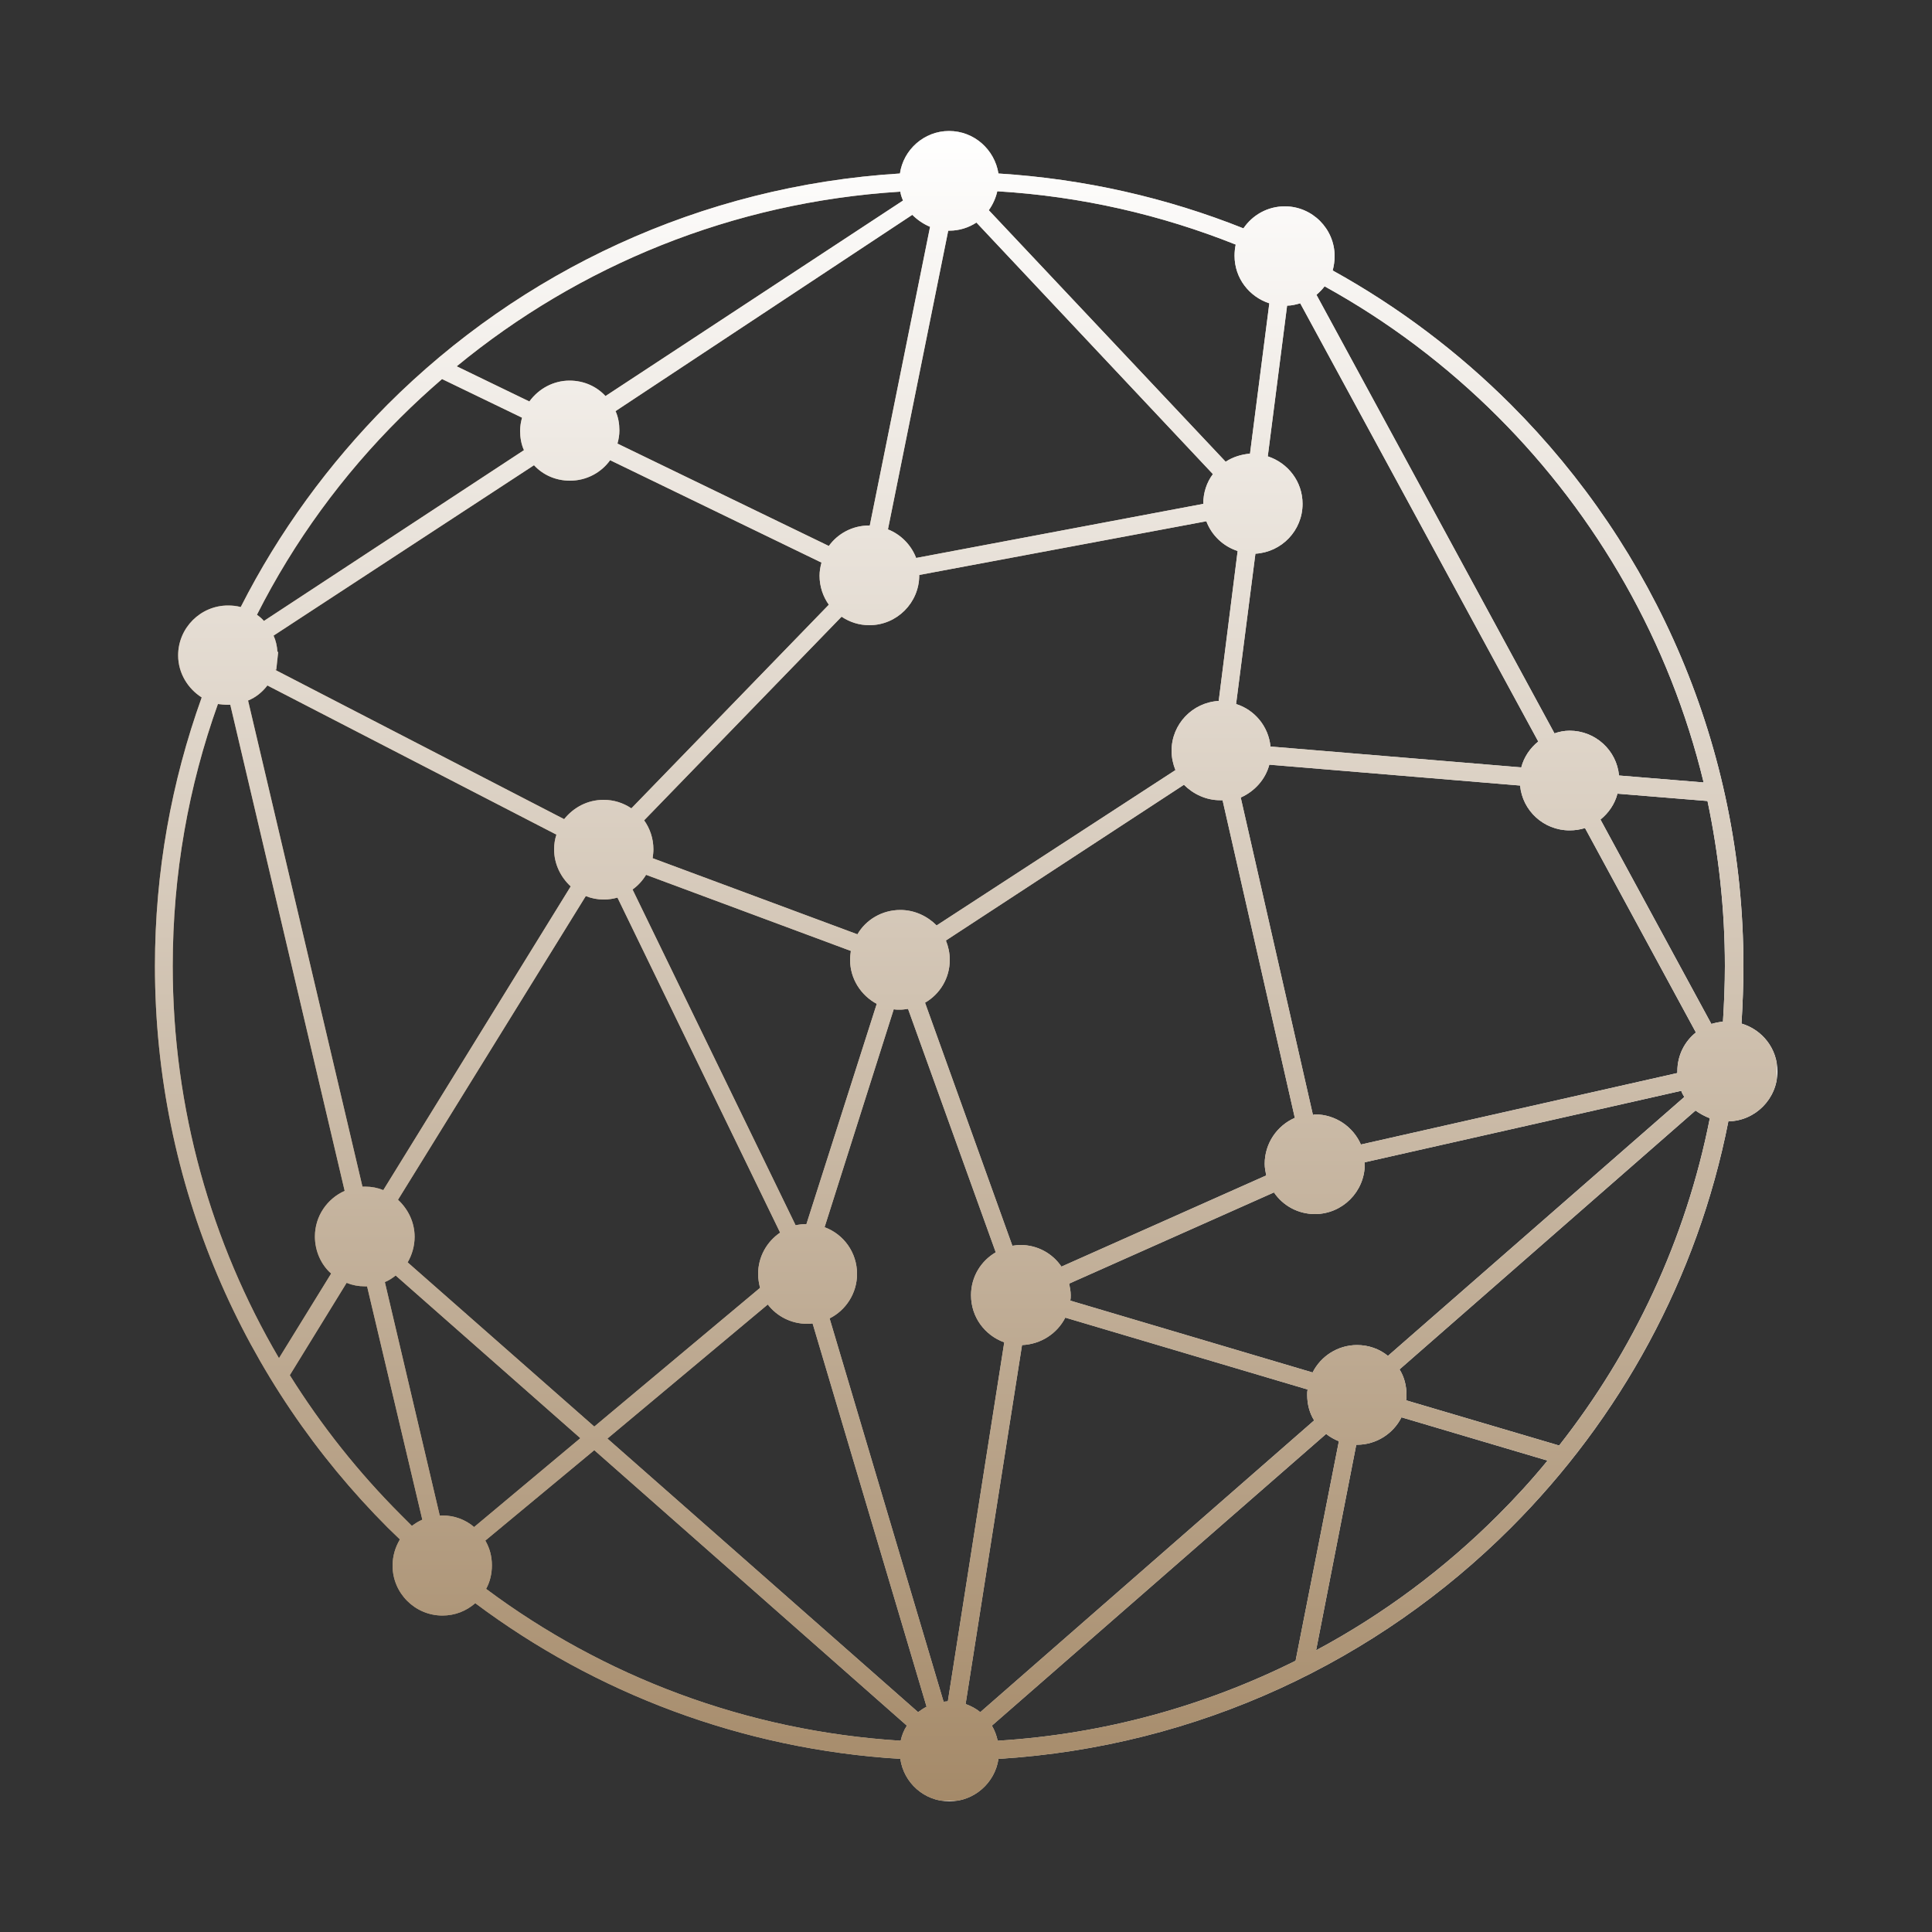 <?xml version="1.0" encoding="utf-8"?>
<!-- Generator: Adobe Illustrator 24.3.0, SVG Export Plug-In . SVG Version: 6.00 Build 0)  -->
<svg version="1.1" id="Layer_1" xmlns="http://www.w3.org/2000/svg" xmlns:xlink="http://www.w3.org/1999/xlink" x="0px" y="0px"
	 viewBox="0 0 50 50" style="enable-background:new 0 0 50 50;" xml:space="preserve">
<rect x="0" y="0" width="50" height="50" fill="#333333" stroke="none"/>
<style type="text/css">
	.st0{fill:#303030;}
	.st1{fill:#D4AF37;}
	.st2{fill:#DAA520;}
	.st3{fill-rule:evenodd;clip-rule:evenodd;fill:#DAA520;}
	.st4{fill:#FFFFFF;}
	.st5{fill:url(#SVGID_1_);}
	.st6{fill:none;stroke:#000000;stroke-width:0.25;stroke-miterlimit:10;}
	.st7{fill:#123133;}
	.st8{clip-path:url(#SVGID_4_);fill:url(#SVGID_5_);}
	.st9{fill:#1E4F4F;}
	.st10{clip-path:url(#SVGID_8_);fill:url(#SVGID_9_);}
	.st11{clip-path:url(#SVGID_12_);fill:url(#SVGID_13_);}
	.st12{fill:#1B4647;}
	.st13{fill:#A58A69;}
	.st14{clip-path:url(#SVGID_16_);fill:url(#SVGID_17_);}
	.st15{clip-path:url(#SVGID_20_);fill:url(#SVGID_21_);}
	.st16{clip-path:url(#SVGID_24_);fill:url(#SVGID_25_);}
</style>
<g>
	<defs>
		<path id="SVGID_22_" d="M12.56,39.87c0.11,0.19,0.17,0.4,0.17,0.64c0,0.22-0.05,0.43-0.15,0.61c3.03,2.26,6.72,3.68,10.73,3.93
			c0.03-0.14,0.08-0.27,0.16-0.39l-8.09-7.13L12.56,39.87z M34.01,36.76c-0.12-0.19-0.18-0.42-0.18-0.66c0-0.05,0-0.09,0.01-0.14
			l-6.27-1.86c-0.21,0.41-0.63,0.69-1.12,0.71l-1.46,9.29c0.14,0.05,0.27,0.12,0.38,0.21L34.01,36.76z M34.65,37.3
			c-0.12-0.05-0.23-0.11-0.33-0.19l-8.65,7.55c0.07,0.12,0.12,0.25,0.15,0.39c2.76-0.17,5.36-0.9,7.71-2.07L34.65,37.3z
			 M36.27,36.68c-0.21,0.42-0.65,0.71-1.15,0.71c-0.01,0-0.01,0-0.02,0l-1.04,5.32c1.74-0.93,3.33-2.12,4.71-3.5
			c0.45-0.45,0.88-0.92,1.28-1.41L36.27,36.68z M36.22,35.44c0.12,0.19,0.18,0.42,0.18,0.66c0,0.05,0,0.09-0.01,0.14l3.96,1.17
			c1.91-2.43,3.28-5.32,3.9-8.47c-0.13-0.05-0.26-0.12-0.37-0.2L36.22,35.44z M21.03,34.25c-0.05,0.01-0.09,0.01-0.14,0.01
			c-0.42,0-0.79-0.2-1.02-0.5l-4.15,3.47l8.04,7.08c0.07-0.05,0.14-0.1,0.22-0.14L21.03,34.25z M9.5,33.29c-0.02,0-0.04,0-0.06,0
			c-0.17,0-0.32-0.03-0.47-0.09l-1.47,2.39c0.82,1.31,1.78,2.52,2.87,3.61c0.1,0.1,0.19,0.19,0.29,0.29
			c0.08-0.06,0.17-0.12,0.27-0.16L9.5,33.29z M10.24,33.01c-0.09,0.07-0.18,0.13-0.28,0.17l1.42,6.04c0.02,0,0.04,0,0.07,0
			c0.31,0,0.6,0.11,0.82,0.3l2.75-2.3L10.24,33.01z M10.3,31.05c0.26,0.24,0.43,0.58,0.43,0.96c0,0.24-0.07,0.47-0.18,0.66
			l4.83,4.25l4.29-3.59c-0.03-0.12-0.05-0.24-0.05-0.36c0-0.45,0.23-0.84,0.57-1.07l-4.21-8.67c-0.11,0.03-0.23,0.05-0.35,0.05
			c-0.17,0-0.32-0.03-0.47-0.09L10.3,31.05z M41.86,20.54c-0.07,0.27-0.23,0.5-0.44,0.67l2.87,5.29c0.1-0.03,0.2-0.05,0.3-0.06
			c0.03-0.48,0.05-0.96,0.05-1.44c0-1.46-0.16-2.89-0.45-4.27L41.86,20.54z M40.62,18.91c0.67,0,1.22,0.51,1.28,1.16l2.19,0.18
			c-0.88-3.64-2.76-6.9-5.32-9.46c-1.33-1.33-2.84-2.47-4.49-3.38c-0.06,0.08-0.13,0.15-0.21,0.22l6.16,11.35
			C40.34,18.94,40.48,18.91,40.62,18.91z M35.32,30.08c0,0.02,0,0.04,0,0.05c0,0.71-0.58,1.29-1.29,1.29
			c-0.44,0-0.83-0.22-1.06-0.56l-5.3,2.36c0.02,0.1,0.04,0.2,0.04,0.3c0,0.05,0,0.09-0.01,0.14l6.27,1.86
			c0.21-0.42,0.65-0.71,1.15-0.71c0.3,0,0.58,0.1,0.8,0.28l7.67-6.7c-0.03-0.05-0.06-0.1-0.08-0.16L35.32,30.08z M34.03,28.84
			c0.53,0,0.99,0.32,1.19,0.78l8.19-1.85c0-0.02,0-0.04,0-0.05c0-0.41,0.19-0.77,0.48-1l-2.87-5.29c-0.13,0.04-0.26,0.06-0.4,0.06
			c-0.67,0-1.22-0.51-1.28-1.16l-6.49-0.54c-0.1,0.38-0.38,0.69-0.74,0.85l1.87,8.22C34,28.84,34.01,28.84,34.03,28.84z
			 M22.69,25.98C22.28,25.76,22,25.33,22,24.84c0-0.08,0.01-0.15,0.02-0.23l-5.3-1.97c-0.09,0.15-0.21,0.28-0.35,0.38l4.22,8.69
			c0.09-0.02,0.18-0.03,0.28-0.03L22.69,25.98z M23.5,26.11c-0.07,0.01-0.14,0.02-0.21,0.02c-0.06,0-0.11,0-0.16-0.01l-1.79,5.64
			c0.49,0.18,0.84,0.65,0.84,1.21c0,0.5-0.29,0.94-0.71,1.15l2.95,9.92c0.04,0,0.07-0.01,0.11-0.01l1.46-9.29
			c-0.5-0.18-0.86-0.65-0.86-1.22c0-0.48,0.26-0.89,0.64-1.11L23.5,26.11z M24.48,24.34c0.06,0.15,0.1,0.32,0.1,0.5
			c0,0.48-0.26,0.89-0.64,1.11l2.26,6.29c0.07-0.01,0.14-0.02,0.21-0.02c0.44,0,0.83,0.22,1.06,0.56l5.3-2.36
			c-0.02-0.1-0.04-0.2-0.04-0.3c0-0.53,0.32-0.99,0.78-1.19l-1.87-8.22c-0.02,0-0.04,0-0.06,0c-0.37,0-0.7-0.16-0.94-0.4
			L24.48,24.34z M31.72,11.95c0.18-0.12,0.4-0.19,0.63-0.21l0.5-3.89c-0.52-0.17-0.9-0.65-0.9-1.23c0-0.1,0.01-0.2,0.03-0.29
			c-1.93-0.77-4-1.25-6.17-1.38c-0.04,0.18-0.12,0.35-0.22,0.49L31.72,11.95z M31.14,13.04L31.14,13.04c0-0.29,0.09-0.56,0.25-0.77
			l-6.12-6.51c-0.2,0.13-0.44,0.21-0.7,0.21c-0.01,0-0.02,0-0.03,0l-1.56,7.73c0.33,0.13,0.6,0.4,0.73,0.74L31.14,13.04z
			 M32.03,14.26c-0.37-0.12-0.67-0.4-0.81-0.77l-7.43,1.39l0,0.01c0,0.71-0.58,1.29-1.29,1.29c-0.27,0-0.51-0.08-0.72-0.22
			l-5.11,5.27c0.15,0.21,0.24,0.47,0.24,0.75c0,0.08-0.01,0.15-0.02,0.23l5.3,1.97c0.22-0.38,0.64-0.63,1.11-0.63
			c0.37,0,0.7,0.16,0.94,0.4l6.18-4.02c-0.06-0.15-0.1-0.32-0.1-0.5c0-0.69,0.54-1.25,1.22-1.29L32.03,14.26z M32.81,11.81
			c0.52,0.17,0.9,0.65,0.9,1.23c0,0.69-0.54,1.25-1.22,1.29l-0.5,3.89c0.48,0.15,0.84,0.58,0.89,1.1l6.49,0.54
			c0.07-0.27,0.23-0.5,0.44-0.67L33.65,7.85c-0.11,0.03-0.22,0.06-0.34,0.06L32.81,11.81z M15.93,10.64c0.07,0.15,0.1,0.33,0.1,0.5
			c0,0.12-0.02,0.23-0.05,0.34l5.47,2.65c0.23-0.32,0.61-0.53,1.04-0.53c0.01,0,0.02,0,0.02,0l1.56-7.73
			c-0.17-0.07-0.33-0.18-0.46-0.31L15.93,10.64z M14.74,9.85c0.37,0,0.7,0.15,0.93,0.4l7.7-5.06c-0.03-0.07-0.06-0.15-0.07-0.23
			c-4.35,0.27-8.32,1.92-11.48,4.52l1.88,0.91C13.94,10.06,14.32,9.85,14.74,9.85z M5.96,18.24c-0.02,0-0.04,0-0.07,0
			c-0.09,0-0.17-0.01-0.25-0.02c-0.76,2.12-1.17,4.4-1.17,6.78c0,3.7,1,7.17,2.75,10.15l1.35-2.19C8.31,32.73,8.15,32.38,8.15,32
			c0-0.53,0.32-0.98,0.77-1.18L5.96,18.24z M6.92,17.74c-0.13,0.17-0.3,0.31-0.5,0.39l2.96,12.58c0.02,0,0.04,0,0.07,0
			c0.17,0,0.32,0.03,0.47,0.09l4.85-7.86c-0.26-0.24-0.43-0.58-0.43-0.96c0-0.13,0.02-0.26,0.06-0.38L6.92,17.74z M7.08,16.45
			c0.06,0.13,0.09,0.27,0.1,0.42l0.02,0l-0.05,0.46l-0.02,0l0,0.01l7.47,3.86c0.24-0.3,0.6-0.5,1.02-0.5c0.27,0,0.51,0.08,0.72,0.22
			l5.11-5.27c-0.15-0.21-0.24-0.47-0.24-0.75c0-0.12,0.02-0.23,0.05-0.34l-5.47-2.65c-0.23,0.32-0.61,0.53-1.04,0.53
			c-0.37,0-0.7-0.15-0.93-0.4L7.08,16.45z M6.65,15.91c0.07,0.05,0.13,0.1,0.18,0.16l6.73-4.42c-0.07-0.15-0.1-0.33-0.1-0.5
			c0-0.12,0.02-0.23,0.05-0.34l-2.07-1c-0.37,0.32-0.73,0.65-1.08,1C8.87,12.29,7.61,14.01,6.65,15.91z M25.84,4.49
			c2.23,0.14,4.36,0.63,6.34,1.42c0.23-0.34,0.62-0.57,1.07-0.57c0.71,0,1.29,0.58,1.29,1.29c0,0.13-0.02,0.25-0.05,0.37
			c1.7,0.94,3.25,2.11,4.61,3.47c3.72,3.72,6.02,8.86,6.02,14.53c0,0.5-0.02,1-0.05,1.49c0.54,0.16,0.93,0.65,0.93,1.24
			c0,0.7-0.57,1.28-1.27,1.29c-0.8,4.07-2.81,7.7-5.63,10.52c-3.44,3.44-8.09,5.66-13.26,5.98c-0.09,0.62-0.63,1.1-1.27,1.1
			c-0.65,0-1.18-0.48-1.27-1.1c-4.11-0.25-7.9-1.71-11-4.03c-0.23,0.2-0.52,0.32-0.85,0.32c-0.71,0-1.29-0.58-1.29-1.29
			c0-0.25,0.07-0.48,0.19-0.68c-0.1-0.1-0.21-0.2-0.31-0.3C6.31,35.81,4.01,30.67,4.01,25c0-2.44,0.43-4.78,1.21-6.95
			c-0.36-0.23-0.61-0.63-0.61-1.09c0-0.71,0.58-1.29,1.29-1.29c0.11,0,0.22,0.01,0.33,0.04c0.99-1.95,2.28-3.71,3.8-5.24
			c3.44-3.44,8.09-5.66,13.26-5.98c0.09-0.62,0.63-1.1,1.27-1.1C25.21,3.39,25.74,3.87,25.84,4.49z"/>
	</defs>
	<linearGradient id="SVGID_1_" gradientUnits="userSpaceOnUse" x1="4.013" y1="25" x2="45.987" y2="25">
		<stop  offset="0" style="stop-color:#A58A69"/>
		<stop  offset="1" style="stop-color:#FFFFFF"/>
	</linearGradient>
	<use xlink:href="#SVGID_22_"  style="overflow:visible;fill-rule:evenodd;clip-rule:evenodd;fill:url(#SVGID_1_);"/>
	<clipPath id="SVGID_3_">
		<use xlink:href="#SVGID_22_"  style="overflow:visible;"/>
	</clipPath>
	<linearGradient id="SVGID_4_" gradientUnits="userSpaceOnUse" x1="25" y1="46.606" x2="25" y2="3.394">
		<stop  offset="0" style="stop-color:#A58A69"/>
		<stop  offset="1" style="stop-color:#FFFFFF"/>
	</linearGradient>
	<rect x="4.01" y="3.39" style="clip-path:url(#SVGID_3_);fill:url(#SVGID_4_);" width="41.97" height="43.21"/>
</g>
</svg>

